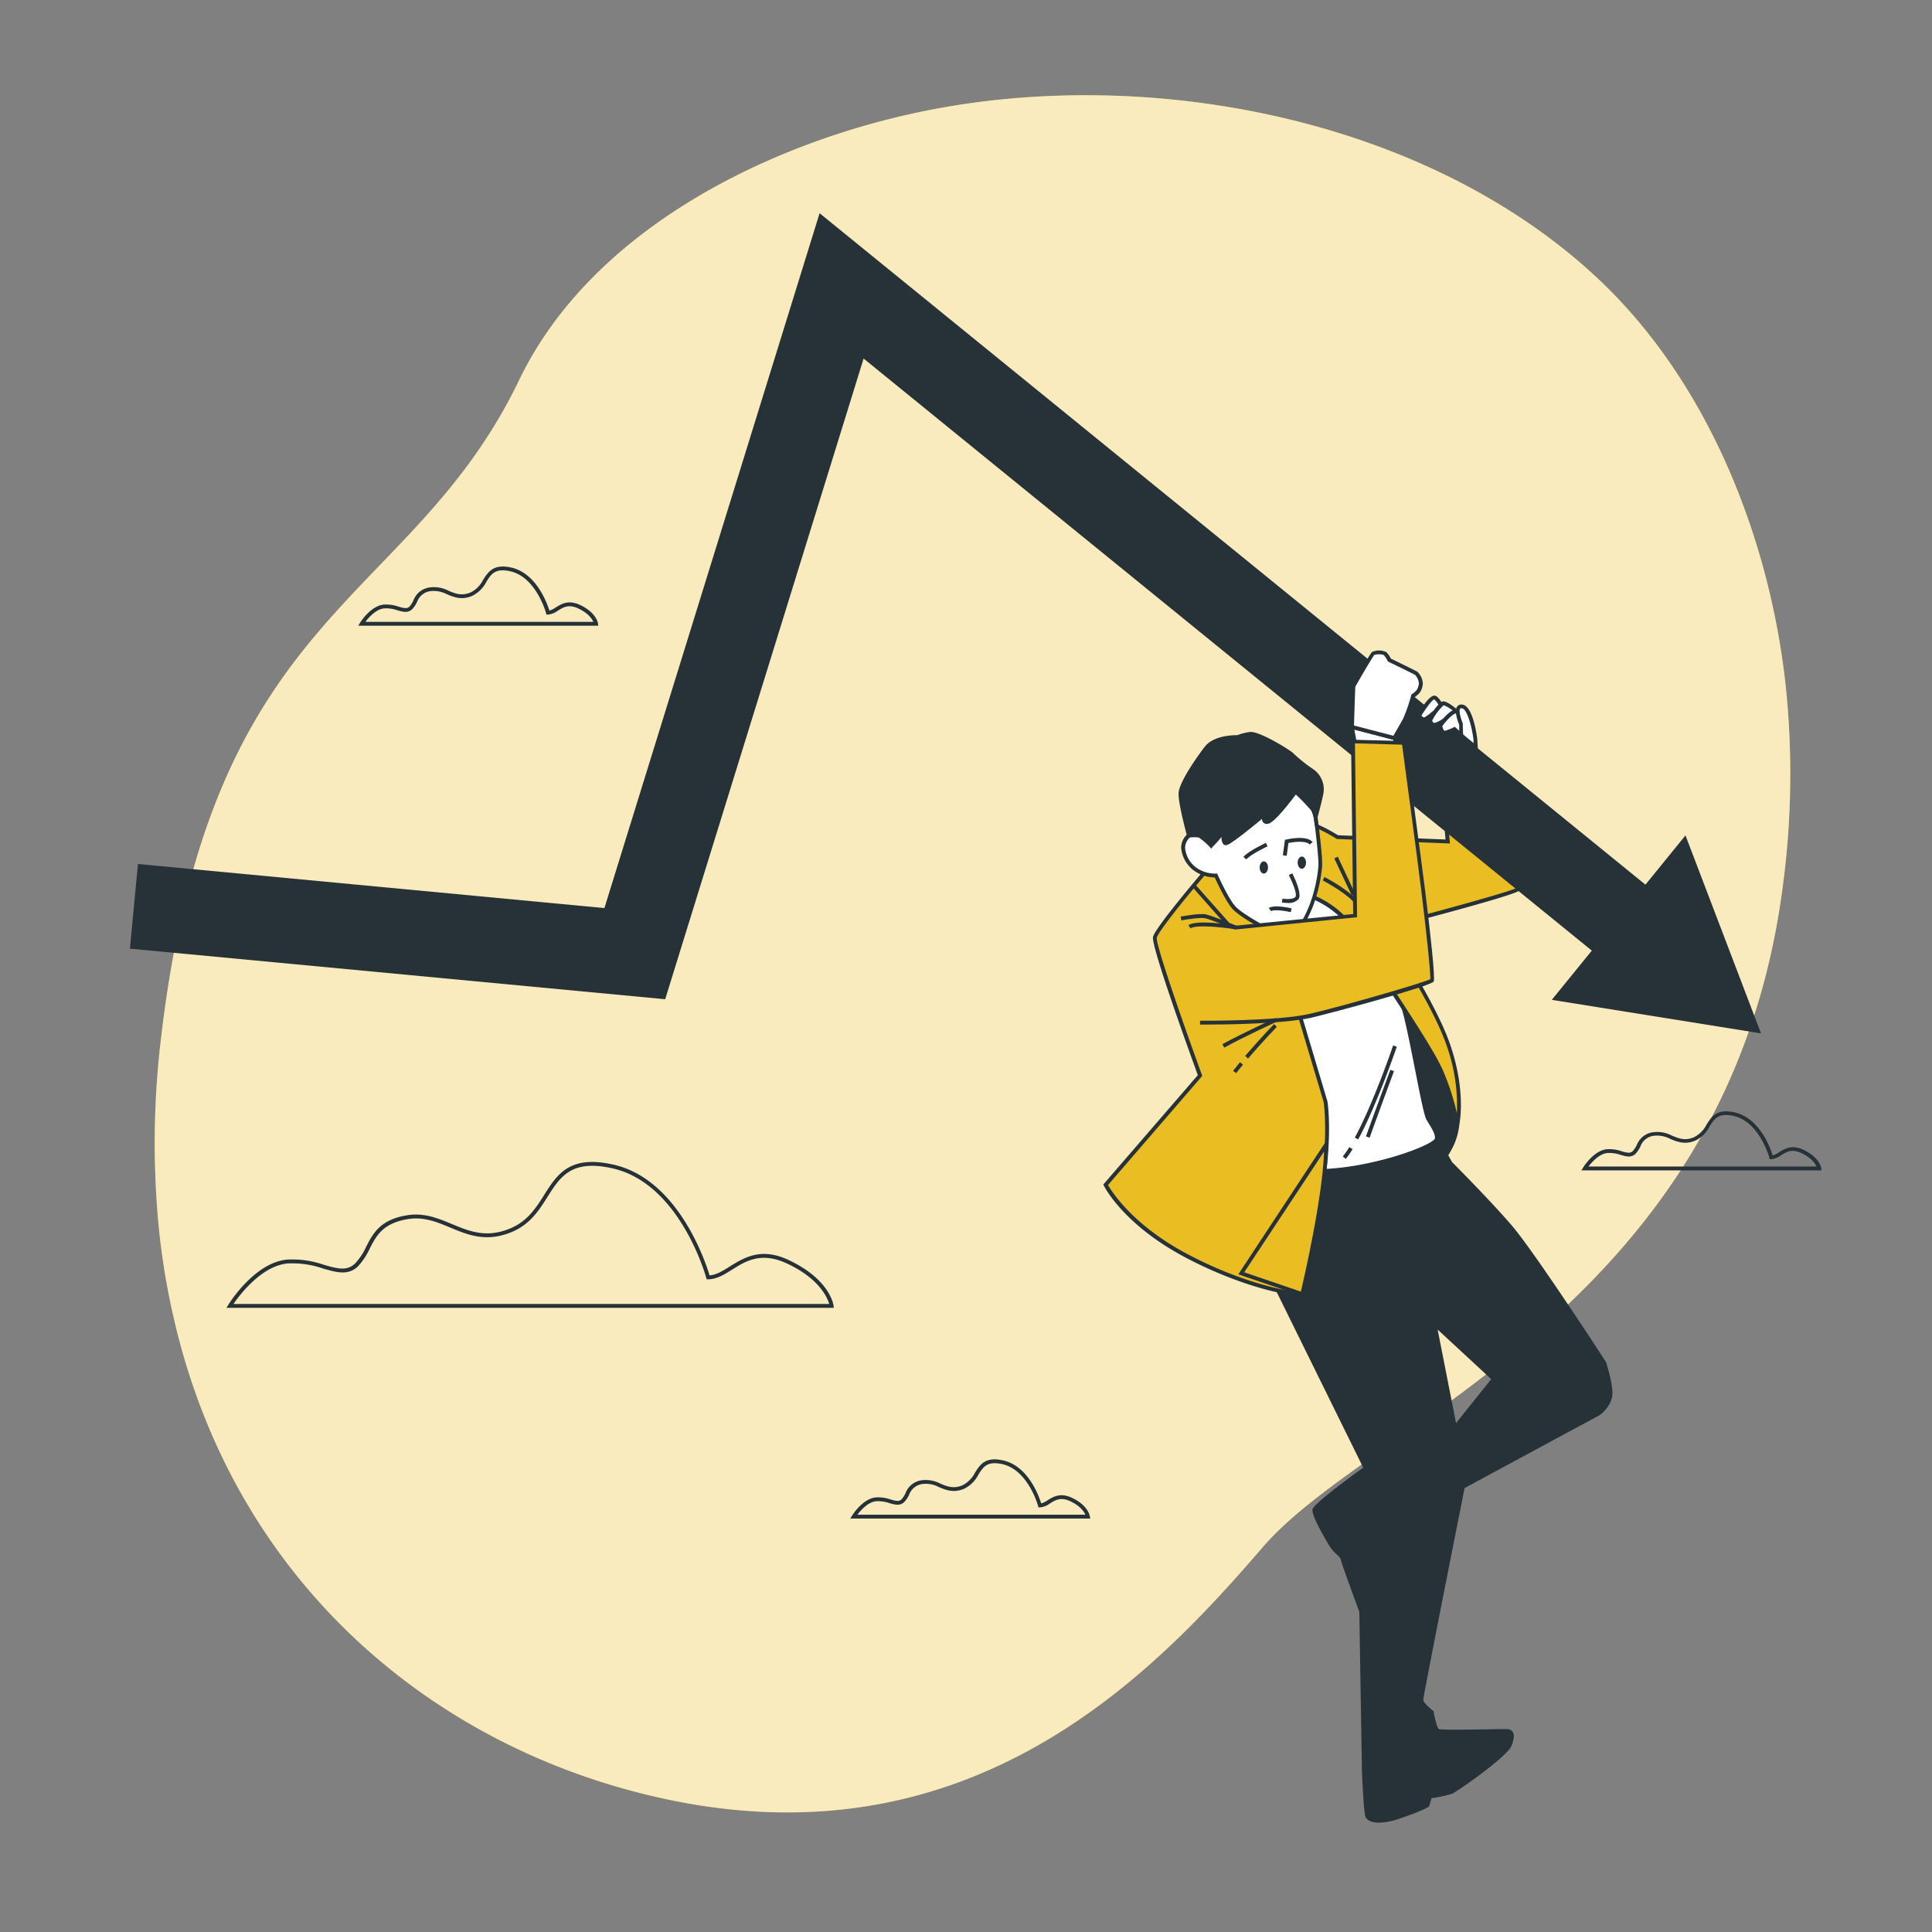 <svg xmlns="http://www.w3.org/2000/svg" viewBox="0 0 500 500"><rect x="0" y="0" width="500" height="500" fill="#808080" stroke="none"/><g id="freepik--background-simple--inject-2"><path d="M239.63,28.66c-40.47,8.14-86.46,30.66-105.26,69.69-28.41,59-79.51,58.37-92.65,170a226.68,226.68,0,0,0-.64,49.1A188,188,0,0,0,45,341.24c15.87,69,68.22,112.06,128.22,124.55,78.91,16.44,125.68-33,153.64-65.46S447.72,338.15,461.5,228.47a219.49,219.49,0,0,0,.69-50.46c-4.05-38.3-20.05-79.13-48.7-105.95-2.15-2-4.38-4-6.65-5.86C362.25,29.3,294.8,17.56,239.63,28.66Z" style="fill:#EABD23"></path><path d="M239.63,28.66c-40.47,8.14-86.46,30.66-105.26,69.69-28.41,59-79.51,58.37-92.65,170a226.68,226.68,0,0,0-.64,49.1A188,188,0,0,0,45,341.24c15.87,69,68.22,112.06,128.22,124.55,78.91,16.44,125.68-33,153.64-65.46S447.72,338.15,461.5,228.47a219.49,219.49,0,0,0,.69-50.46c-4.05-38.3-20.05-79.13-48.7-105.95-2.15-2-4.38-4-6.65-5.86C362.25,29.3,294.8,17.56,239.63,28.66Z" style="fill:#fff;opacity:0.7"></path></g><g id="freepik--Clouds--inject-2"><path d="M282.17,393H220.05l.47-.76c.11-.18,2.72-4.37,6.12-4.71a9.79,9.79,0,0,1,3.85.53c1.43.41,2.21.59,2.87-.07a6.33,6.33,0,0,0,1-1.6,5.2,5.2,0,0,1,4.33-3.32,8.16,8.16,0,0,1,4.68.89c1.75.73,3.41,1.42,5.74.42a7.28,7.28,0,0,0,3.21-3.24c1.32-2.08,2.67-4.24,7.31-3.18,6.48,1.47,9.24,9.22,9.83,11.12a5.36,5.36,0,0,0,1.67-.82c1.45-.9,3.25-2,6.16-.69,4.35,2,4.74,4.75,4.76,4.87Zm-60.27-1h59c-.35-.8-1.34-2.29-4-3.52-2.42-1.12-3.84-.23-5.21.63a4.91,4.91,0,0,1-2.56,1h-.38l-.1-.37c0-.09-2.57-9.3-9.21-10.81-3.95-.9-5,.71-6.25,2.74a8.14,8.14,0,0,1-3.66,3.61c-2.72,1.17-4.73.33-6.52-.41a7.27,7.27,0,0,0-4.13-.83,4.24,4.24,0,0,0-3.6,2.8,7.18,7.18,0,0,1-1.23,1.85c-1.11,1.11-2.45.72-3.86.32a9.06,9.06,0,0,0-3.47-.49C224.63,388.74,222.78,390.84,221.9,392Z" style="fill:#263238"></path><path d="M154.83,161.94H92.71l.47-.76c.11-.18,2.72-4.37,6.12-4.71a9.79,9.79,0,0,1,3.85.53c1.43.41,2.21.6,2.87-.06a6.3,6.3,0,0,0,1-1.61A5.23,5.23,0,0,1,111.4,152a8.14,8.14,0,0,1,4.68.89c1.75.73,3.41,1.42,5.74.42a7.28,7.28,0,0,0,3.21-3.24c1.32-2.08,2.68-4.23,7.32-3.18,6.47,1.48,9.24,9.22,9.83,11.13a5.63,5.63,0,0,0,1.67-.83c1.44-.9,3.24-2,6.15-.68,4.36,2,4.75,4.74,4.76,4.86Zm-60.27-1h59c-.35-.8-1.34-2.29-4-3.52-2.42-1.11-3.83-.23-5.2.63a5,5,0,0,1-2.57,1h-.38l-.1-.38c0-.09-2.56-9.3-9.21-10.81-3.94-.9-5,.71-6.24,2.74a8.23,8.23,0,0,1-3.67,3.62c-2.72,1.16-4.73.32-6.51-.42a7.39,7.39,0,0,0-4.14-.83,4.25,4.25,0,0,0-3.6,2.8,7.18,7.18,0,0,1-1.23,1.85c-1.11,1.11-2.44.73-3.86.32a9,9,0,0,0-3.47-.49C97.29,157.68,95.44,159.78,94.56,160.94Z" style="fill:#263238"></path><path d="M471.38,302.89H409.26l.47-.76c.11-.18,2.72-4.37,6.12-4.71a9.79,9.79,0,0,1,3.85.53c1.43.41,2.21.59,2.87-.06a6.58,6.58,0,0,0,1.05-1.61A5.22,5.22,0,0,1,428,293a8.14,8.14,0,0,1,4.68.89c1.75.73,3.41,1.42,5.74.42a7.31,7.31,0,0,0,3.21-3.23c1.32-2.09,2.68-4.24,7.31-3.19,6.48,1.48,9.24,9.22,9.83,11.13a5.4,5.4,0,0,0,1.67-.83c1.45-.9,3.25-2,6.16-.68,4.35,2,4.74,4.74,4.76,4.86Zm-60.27-1h59c-.35-.8-1.34-2.29-4-3.52-2.42-1.12-3.83-.23-5.21.63a4.93,4.93,0,0,1-2.56,1H458l-.1-.38c0-.09-2.56-9.3-9.21-10.81-3.95-.9-5,.71-6.25,2.74a8.21,8.21,0,0,1-3.66,3.62c-2.72,1.16-4.73.32-6.52-.42a7.35,7.35,0,0,0-4.13-.83,4.24,4.24,0,0,0-3.6,2.8,7.18,7.18,0,0,1-1.23,1.85c-1.11,1.11-2.45.73-3.86.32a9.06,9.06,0,0,0-3.47-.49C413.85,298.63,412,300.73,411.11,301.89Z" style="fill:#263238"></path><path d="M215.79,338.46H58.61l.47-.76c.27-.45,6.78-10.88,15.13-11.71a24.47,24.47,0,0,1,9.58,1.33c3.51,1,6,1.73,8.14-.37a16.2,16.2,0,0,0,2.84-4.31c1.77-3.43,3.61-7,10.55-8.12,4.41-.74,8.06.78,11.58,2.24,4.66,1.94,9.06,3.77,15.35,1.07,4.32-1.85,6.49-5.28,8.59-8.6,3.39-5.35,6.59-10.4,17.94-7.82,16.87,3.83,23.91,25.49,24.85,28.66,1.77-.13,3.4-1.15,5.27-2.32,3.55-2.22,8-5,15.06-1.72,10.78,5,11.73,11.59,11.76,11.87Zm-155.36-1H214.6c-.49-1.66-2.61-6.63-11.06-10.52-6.6-3.05-10.59-.55-14.11,1.66-2,1.28-4,2.48-6.17,2.48h-.38l-.1-.37c-.07-.24-6.69-24.34-24.22-28.33-10.67-2.42-13.54,2.12-16.87,7.38-2.18,3.45-4.44,7-9.05,9-6.68,2.86-11.48.87-16.12-1.07-3.55-1.47-6.9-2.86-11-2.18-6.45,1.08-8.09,4.25-9.82,7.6a17.88,17.88,0,0,1-3,4.56c-2.52,2.51-5.58,1.64-9.12.62a24,24,0,0,0-9.21-1.3C67.72,327.64,62.11,335,60.43,337.46Z" style="fill:#263238"></path></g><g id="freepik--Character--inject-2"><path d="M377.13,291.28a16.28,16.28,0,0,1-2,6.21c-1.81,3.17-3,4.83-3,4.83s-3-2-6.34-15.24-7.69-36.95-7.69-36.95,10.71,12.22,14.18,19.46S376.89,287.33,377.13,291.28Z" style="fill:#263238"></path><path d="M372.21,303l-.39-.26c-.13-.09-3.22-2.22-6.55-15.53-3.29-13.14-7.66-36.75-7.7-37l-.33-1.79,1.2,1.37c.44.5,10.79,12.35,14.25,19.57,4,8.4,4.86,20.52,4.94,21.88v.07a16.75,16.75,0,0,1-2.09,6.42,57.13,57.13,0,0,1-3.05,4.87ZM358.9,251.87c1.09,5.82,4.6,24.13,7.34,35.09,2.53,10.15,4.9,13.6,5.77,14.59.48-.7,1.43-2.16,2.66-4.31a15.91,15.91,0,0,0,2-6c-.3-4.85-1.65-14.8-4.84-21.47C369.08,264.15,361.79,255.29,358.9,251.87Z" style="fill:#263238"></path><path d="M415.21,352.75s-18.54-28.6-24.48-35.46S375.4,301,375.4,301l-3.55-6.35-48.16,9.1L323,318.2,353.43,380s-13,9.38-13.27,10.75,3.2,7.32,4.35,9.15,2.74,2.52,3,3.66,4.81,13.5,4.81,13.5l.68,41.42s.46,11,.92,11.67,2.29,2.05,8.24,0,7.32-3,7.32-3l.68-2.29a46.73,46.73,0,0,0,5.49-1.14c1.15-.46,14-9.38,15.11-12.13s.45-3.66-.69-3.66-16.93.46-17.85,0-1.6-4.8-1.6-4.8-2.74-2.06-2.74-3.21,10.75-55.14,10.75-55.14,33.86-18.3,34.78-18.76,3.43-2.75,3.43-5.49S415.21,352.75,415.21,352.75Zm-38.67,16.7-5.26-26.77,15.33,14.19Z" style="fill:#263238"></path><path d="M356.85,471.71c-2.17,0-3.05-.81-3.38-1.31-.46-.7-.82-7.77-1-11.92l-.68-41.34c-.59-1.6-4.57-12.37-4.8-13.5-.09-.45-.53-.86-1.09-1.4a10.63,10.63,0,0,1-1.82-2.09c0-.08-4.72-7.63-4.41-9.5.23-1.38,9-7.85,13.13-10.83l-30.31-61.51v-.13l.71-14.81,48.9-9.24,3.69,6.61c.74.74,9.63,9.67,15.3,16.22,5.91,6.81,24.34,35.23,24.53,35.52l.05.12c.07.21,1.63,5.14,1.63,7.93,0,3.08-2.76,5.46-3.71,5.94s-31.71,17.1-34.56,18.64c-3.69,18.57-10.62,53.6-10.7,54.82,0,.54,1.33,1.88,2.55,2.8l.16.12,0,.2c.33,2.14,1,4.21,1.33,4.44.92.3,12,.06,15.63,0l2,0a1.66,1.66,0,0,1,1.47.7c.5.75.39,1.94-.32,3.66-1.23,2.94-14.27,11.95-15.38,12.39a40.87,40.87,0,0,1-5.29,1.13l-.65,2.16-.15.1c-.05,0-1.49,1-7.43,3A17.13,17.13,0,0,1,356.85,471.71ZM323.51,318.09l30.56,62.05-.35.24c-6.16,4.43-12.73,9.56-13.07,10.46-.16.93,2.39,5.75,4.28,8.78a9.65,9.65,0,0,0,1.66,1.9,3.9,3.9,0,0,1,1.38,1.93c.18.9,3.52,10,4.79,13.42l0,.17.68,41.41c.21,5.07.58,10.81.85,11.43.21.3,1.62,1.86,7.64-.23a49.24,49.24,0,0,0,7.06-2.83l.72-2.4.31-.05a44.4,44.4,0,0,0,5.39-1.12c1.15-.45,13.77-9.31,14.82-11.85.77-1.85.55-2.51.42-2.71s-.17-.26-.64-.26l-2,0c-11.12.24-15.48.22-16.1-.09-1-.5-1.6-3.5-1.84-5-.72-.56-2.79-2.26-2.79-3.48s9.67-49.7,10.77-55.24l0-.23.21-.11c1.38-.75,33.88-18.31,34.79-18.77s3.16-2.61,3.16-5-1.38-7-1.56-7.57c-.93-1.44-18.67-28.73-24.4-35.35-5.87-6.77-15.21-16.12-15.31-16.22l-.08-.11-3.37-6-47.42,8.95Zm52.75,52.52-5.77-29.34,16.8,15.55Zm-4.2-26.52,4.76,24.21,9.11-11.38Z" style="fill:#263238"></path><path d="M339.44,228.83s9.65,5.52,14.13,11.9,6.9,13.62,9,18.1,5.86,28.62,7.07,30.69,2.41,3.62,2.24,5.17-8.45,4.83-17.24,6.73a69.82,69.82,0,0,1-15,1.72s.34-16.38,0-18.27-16.9-48.62-16.9-49.31S325.47,230.73,339.44,228.83Z" style="fill:#fff"></path><path d="M340,303.64h-.89v-.5c.12-5.65.27-16.71,0-18.17-.18-1-5.09-15.07-9.42-27.5-6.23-17.88-7.49-21.57-7.49-21.9,0-1,2.92-5.29,17.16-7.22l.17,0,.15.08c.39.23,9.8,5.64,14.29,12a74.2,74.2,0,0,1,7.39,14.4c.57,1.37,1.11,2.68,1.62,3.78,1.16,2.52,2.83,10.94,4.29,18.37,1.11,5.61,2.26,11.42,2.76,12.28.22.38.45.75.66,1.1,1,1.58,1.81,2.95,1.65,4.38-.25,2.24-10.4,5.59-17.64,7.15A73.27,73.27,0,0,1,340,303.64Zm-.65-74.29c-12.65,1.75-16,5.41-16.13,6.23.13.57,3.84,11.24,7.44,21.56,5.42,15.56,9.27,26.66,9.45,27.64.32,1.75.08,15,0,17.86a71.89,71.89,0,0,0,14.38-1.71c10-2.16,16.69-5.35,16.85-6.29s-.59-2.27-1.5-3.75c-.22-.36-.45-.73-.67-1.12-.56-.95-1.46-5.4-2.88-12.59-1.45-7.37-3.1-15.73-4.21-18.14-.52-1.12-1.07-2.43-1.65-3.82a72.82,72.82,0,0,0-7.27-14.2C349.09,235.22,340.55,230.07,339.34,229.35Z" style="fill:#263238"></path><path d="M348.3,299.92l-.78-.62a25.07,25.07,0,0,0,1.68-2.43l.85.53A25.65,25.65,0,0,1,348.3,299.92Z" style="fill:#263238"></path><path d="M351.5,294.88l-.87-.47c4.92-9.09,9.86-23.69,9.91-23.84l.95.32C361.44,271,356.47,285.72,351.5,294.88Z" style="fill:#263238"></path><path d="M354.45,294.44l-.94-.34c1.44-4.08,6.26-17.1,6.31-17.23l.94.34C360.71,277.35,355.89,290.36,354.45,294.44Z" style="fill:#263238"></path><path d="M337.64,231.38a24.27,24.27,0,0,1,13.79,11c4.91,8.69,18.33,27.59,21.54,35a60.77,60.77,0,0,1,4.16,14s1.89-8.12-2.08-20.22-17-31-17-31,34-8.88,35-10,1.32-3.4.95-4-13.4-33.9-13.4-33.9l-8.19.63,2.31,25-28.53-1.13s-6.43-4-7.94-3.4-15.68,11.34-15.68,11.34S332.72,231.38,337.64,231.38Z" style="fill:#EABD23"></path><path d="M377,294l-.38-2.64a59.74,59.74,0,0,0-4.12-13.85c-1.88-4.33-7.29-12.62-12.52-20.64-3.59-5.51-7-10.72-9-14.27a23.91,23.91,0,0,0-13.42-10.71c-5-.06-14.91-6.61-15.33-6.89l-.58-.39.56-.42c1.45-1.11,14.27-10.83,15.81-11.41s6.58,2.34,8.26,3.38l27.83,1.1-2.31-24.89,9.07-.7.13.35c3.57,9.12,12.92,33,13.37,33.82s0,3.34-1,4.55-25.81,7.71-34.53,10c2.23,3.3,13.11,19.7,16.66,30.53,4,12.08,2.17,20.15,2.1,20.48Zm-53.62-69.45c2.23,1.43,10.2,6.34,14.25,6.34l.12,0a24.54,24.54,0,0,1,14.11,11.19c2,3.53,5.37,8.72,9,14.22,5.25,8.06,10.68,16.38,12.6,20.79a63.63,63.63,0,0,1,3.58,11,46,46,0,0,0-2.43-16.86c-3.91-11.89-16.82-30.68-16.95-30.86l-.4-.59.69-.18c13.32-3.48,33.56-9,34.73-9.89a4.76,4.76,0,0,0,.88-3.34c-.38-.57-10.86-27.36-13.32-33.64l-7.31.56,2.32,25L346,217.13l-.11-.06c-3-1.85-6.71-3.66-7.5-3.36C337.35,214.09,329.06,220.24,323.39,224.54Z" style="fill:#263238"></path><polygon points="372.36 192.82 371.3 188.42 380.35 188.42 381.05 192.25 372.36 192.82" style="fill:#fff"></polygon><path d="M372,193.35l-1.3-5.43h10.1l.87,4.8Zm0-4.43.81,3.37,7.71-.5-.53-2.87Z" style="fill:#263238"></path><path d="M350.31,233.42c-2.56-2.74-7.94-5.54-8-5.57l.46-.88c.23.11,5.59,2.9,8.26,5.77Z" style="fill:#263238"></path><rect x="347.53" y="221.42" width="1" height="10.65" transform="translate(-63.42 169.77) rotate(-25.2)" style="fill:#263238"></rect><polygon points="455.75 267.44 436.2 216.2 425.84 228.95 212.11 55.18 156.42 235.01 35.7 223.6 33.63 245.51 172.15 258.6 223.5 92.79 411.96 246.02 401.6 258.76 455.75 267.44" style="fill:#263238"></polygon><path d="M312.4,225.07s-12.95,15.14-13.5,17.51,11.68,35.76,11.68,35.76l-24.45,28.28s4.93,10,21.35,18.61,28.82,9.85,29.55,9.67,5.11-24.27,6-34.3,0-15.51,0-15.51L334.66,257l-4.38-17.52-12.95-14-1.83-2.92Z" style="fill:#EABD23"></path><path d="M336.75,335.41c-2.51,0-14.51-1.91-29.51-9.74-16.37-8.55-21.35-18.41-21.56-18.83l-.14-.3L310,278.24c-1.65-4.52-12.15-33.38-11.6-35.77S310.69,226.3,312,224.74l.06-.06,3.55-2.91,2.12,3.4,13,14.07,4.41,17.64L343.53,285c.05.29.93,5.71,0,15.69-.49,5.38-1.91,14.32-3.09,20.89-2.42,13.63-2.93,13.76-3.31,13.85A1.83,1.83,0,0,1,336.75,335.41Zm-50-28.72c1,1.69,6.45,10.51,21,18.1,15.51,8.1,27.27,9.62,29,9.63.94-2.32,4.91-24,5.8-33.87s0-15.32,0-15.38l-8.38-28-4.35-17.41-12.87-14-1.58-2.51-2.63,2.17c-5.17,6-13,15.62-13.36,17.27s7,22.65,11.66,35.47l.1.28Z" style="fill:#263238"></path><path d="M343.15,296.31l-21.91,33.23L337,334.9S343.29,309,343.15,296.31Z" style="fill:#EABD23"></path><path d="M337.39,335.55l-16.92-5.75,23.16-35.13,0,1.63c.14,12.63-6.07,38.46-6.13,38.72ZM322,329.27l14.66,5c.85-3.59,5.63-24.36,6-36.25Z" style="fill:#263238"></path><path d="M340.48,211.6s1.34,10.32,1.17,12.65a39.72,39.72,0,0,1-2.33,10.15c-1.33,3.33-3,6.33-4.66,7a8.37,8.37,0,0,1-6.33-.5c-1.5-1-7.16-4-9-6s-4.66-8.32-4.66-8.32a9,9,0,0,1-5.66-1.83c-2.33-2-4.33-5.83-1.33-8.49a6.67,6.67,0,0,1,6.49-1.34s12-9,16.48-11.48,7.49.5,7.49.5Z" style="fill:#fff"></path><path d="M332.11,242.3a7.71,7.71,0,0,1-4.06-1c-.39-.26-1.06-.65-1.88-1.14-2.31-1.35-5.8-3.4-7.2-4.93-1.65-1.8-4-6.86-4.61-8.16a9.22,9.22,0,0,1-5.67-2,8.17,8.17,0,0,1-3-5.63,4.69,4.69,0,0,1,1.68-3.62,7.14,7.14,0,0,1,6.74-1.51c1.66-1.24,12.13-9,16.33-11.37a6.79,6.79,0,0,1,8.09.58l.09.09,2.38,7.86c.06.42,1.34,10.4,1.17,12.75a40,40,0,0,1-2.37,10.31c-1.67,4.18-3.33,6.63-4.94,7.27A7.54,7.54,0,0,1,332.11,242.3ZM315,226.06l.14.32c0,.06,2.82,6.27,4.58,8.19,1.3,1.41,4.71,3.42,7,4.74.84.5,1.54.9,1.94,1.17a7.82,7.82,0,0,0,5.86.45c1.3-.52,2.86-2.9,4.38-6.71a38.42,38.42,0,0,0,2.3-10c.16-2.18-1.06-11.79-1.16-12.51l-2.28-7.49c-.5-.44-3.07-2.41-6.81-.34-4.41,2.46-16.3,11.37-16.42,11.45l-.22.17-.26-.1a6.12,6.12,0,0,0-6,1.24,3.68,3.68,0,0,0-1.35,2.86,7.26,7.26,0,0,0,2.67,4.88,8.54,8.54,0,0,0,5.31,1.71Z" style="fill:#263238"></path><path d="M317.18,213.93s-1.17,4.82.33,4.32,9.82-7.49,9.82-7.49-.83,2.33.83,2,7.16-7.82,7.16-7.82a61.78,61.78,0,0,1,4.5,4.66,6.16,6.16,0,0,1,.66,2s1-3.67,1.5-6a5.82,5.82,0,0,0-2.49-6.16,37.8,37.8,0,0,1-5.17-4.16c-.33-.5-8.65-5.66-10.82-5.33a11.71,11.71,0,0,0-3.16.83s-5.83-.16-8.16,2.83-6.49,9.16-6.66,11.66,2.17,11,2.17,11a13.41,13.41,0,0,1,2.66,0c.67.16,3.16,2.66,3.16,2.66S316.84,215.76,317.18,213.93Z" style="fill:#263238"></path><path d="M313.5,219.62l-.34-.35a18,18,0,0,0-2.93-2.53,13,13,0,0,0-2.5,0l-.42,0-.11-.4c-.09-.35-2.35-8.6-2.18-11.15.19-2.89,5.07-9.76,6.77-11.93,2.29-3,7.55-3,8.44-3a13.83,13.83,0,0,1,3.2-.82c2.37-.38,10.89,4.92,11.31,5.54a39.69,39.69,0,0,0,5,4,6.33,6.33,0,0,1,2.7,6.68c-.49,2.31-1.49,6-1.5,6l-.63,2.31-.35-2.37a5.83,5.83,0,0,0-.6-1.82,53.25,53.25,0,0,0-4-4.16c-1.43,1.92-5.52,7.24-7.13,7.56a1.29,1.29,0,0,1-1.32-.35,1.42,1.42,0,0,1-.31-.9c-2.35,1.94-7.69,6.31-9,6.73a.93.93,0,0,1-1-.18,2.6,2.6,0,0,1-.44-1.91,25.51,25.51,0,0,1-2.39,2.64Zm-4.16-3.94a5.79,5.79,0,0,1,1.13.09,12.66,12.66,0,0,1,3,2.45c1-1,2.77-3,3.13-4.2,0-.07,0-.15.05-.21l1,.21c0,.07,0,.15-.06.23-.37,1.63-.48,3.3-.24,3.57,1-.38,6.32-4.65,9.64-7.44l1.4-1.18-.61,1.73c-.17.48-.25,1.15-.1,1.32s.18.06.37,0c1-.2,4.62-4.58,6.85-7.63l.34-.46.41.39a60.84,60.84,0,0,1,4.58,4.77,3.84,3.84,0,0,1,.21.4c.33-1.25.76-3,1-4.24a5.34,5.34,0,0,0-2.29-5.65,35.89,35.89,0,0,1-5.29-4.29c-.66-.7-8.54-5.38-10.33-5.11a11.92,11.92,0,0,0-3,.78l-.11.06h-.12c-.06,0-5.61-.12-7.75,2.64-2.64,3.39-6.41,9.15-6.56,11.38s1.59,8.73,2,10.43C308.4,215.71,308.88,215.68,309.34,215.68Z" style="fill:#263238"></path><path d="M333,221.49l-1-.14.54-4,.34-.08c.54-.13,5.34-1.18,6.83.67l-.78.63c-.78-1-3.64-.78-5.49-.4Z" style="fill:#263238"></path><path d="M333.22,233.68a10.53,10.53,0,0,1-1.48-.11l.17-1c.88.14,2.85.22,3.34-.46s-.57-3.37-1.71-5.65l.9-.45c.62,1.24,2.56,5.37,1.62,6.68A3.51,3.51,0,0,1,333.22,233.68Z" style="fill:#263238"></path><path d="M334.05,236.06c-1.71-.4-4.42-.73-5.1-.25l-.58-.81c1.29-.92,5.14-.09,5.9.08Z" style="fill:#263238"></path><path d="M322.54,222.42l-.74-.67c1.38-1.56,5.64-3.53,5.82-3.62l.42.91S323.79,221,322.54,222.42Z" style="fill:#263238"></path><path d="M328.16,224.5c0,.87-.48,1.58-1.08,1.58s-1.08-.71-1.08-1.58.48-1.58,1.08-1.58S328.16,223.62,328.16,224.5Z" style="fill:#263238"></path><path d="M338,223.25c0,.87-.49,1.58-1.09,1.58s-1.08-.71-1.08-1.58.49-1.58,1.08-1.58S338,222.38,338,223.25Z" style="fill:#263238"></path><rect x="312.91" y="227.82" width="1" height="12.92" transform="translate(-76.52 266.94) rotate(-41.57)" style="fill:#263238"></rect><polygon points="350.82 193.27 349.89 188.14 360.84 191 361.98 193.72 350.82 193.27" style="fill:#fff"></polygon><path d="M362.75,194.25l-12.35-.5-1.14-6.29,11.95,3.12Zm-11.51-1.47,10,.41-.74-1.77-10-2.6Z" style="fill:#263238"></path><path d="M349.9,188.14s.3-10,.41-10.46,4.66-8.17,5.06-8.54a4.13,4.13,0,0,1,3.11,0,7.44,7.44,0,0,1,1.14,1.68s6.52,3.17,6.92,3.42a4.09,4.09,0,0,1,1.21,2.63,4.42,4.42,0,0,1-.65,2,8,8,0,0,1-1.39,1.21,45.33,45.33,0,0,1-2.14,6.15c-.84,1.5-2.73,4.76-2.73,4.76Z" style="fill:#fff"></path><path d="M361.08,191.58l-11.7-3.06,0-.39c.09-3,.31-10.13.42-10.57a99.54,99.54,0,0,1,5.21-8.79,4.36,4.36,0,0,1,3.77,0,6.56,6.56,0,0,1,1.18,1.68c1.13.55,6.43,3.13,6.83,3.38a4.47,4.47,0,0,1,1.44,3.09,4.85,4.85,0,0,1-.73,2.24,6.74,6.74,0,0,1-1.37,1.25,43.9,43.9,0,0,1-2.14,6.09c-.84,1.51-2.74,4.77-2.74,4.77Zm-10.67-3.82,10.19,2.66c.5-.86,1.86-3.21,2.53-4.42a45.52,45.52,0,0,0,2.1-6.05l0-.17.14-.1a7.14,7.14,0,0,0,1.26-1.07,4.09,4.09,0,0,0,.58-1.79,3.76,3.76,0,0,0-1-2.17c-.29-.18-4.37-2.17-6.87-3.39l-.15-.07-.08-.15a6.47,6.47,0,0,0-1-1.53,4.29,4.29,0,0,0-2.46,0c-.38.43-4.67,7.67-4.91,8.31C350.72,178.23,350.53,183.84,350.41,187.76Z" style="fill:#263238"></path><path d="M305.65,237.66s4.74-.91,6.39-.55,7.84,2.92,7.84,2.92l30.83-3.1-.54-45.07,13.13.37s4,29.92,5.11,38.86S371,253,370.6,253.71s-22.81,7.12-31.38,9.12-28.64,1.83-28.64,1.83" style="fill:#EABD23"></path><path d="M312.06,265.16h-1.49v-1c.2,0,20.11.16,28.53-1.81,8.9-2.09,29.25-8,31.05-8.93.14-1.16-.75-10-2.24-22.27-1-8.26-4.56-34.76-5.06-38.43l-12.19-.34.55,45-31.41,3.16-.12,0c-.06,0-6.18-2.54-7.76-2.89-1.27-.28-4.89.3-6.18.55l-.19-1c.19,0,4.86-.93,6.58-.55,1.56.35,6.93,2.54,7.82,2.9l30.25-3-.55-45.13,14.08.39.06.42c0,.3,4,30,5.11,38.87,1.22,10,2.58,22,2.14,22.91-.59,1.17-26.08,8.06-31.72,9.38C332.06,265,316.89,265.16,312.06,265.16Z" style="fill:#263238"></path><path d="M316.84,271.12l-.49-.88c4.89-2.71,13.63-6.73,13.72-6.77l.42.91C330.4,264.42,321.69,268.42,316.84,271.12Z" style="fill:#263238"></path><path d="M319.91,277.74l-.79-.62c.58-.74,1.18-1.49,1.8-2.23l.77.64C321.08,276.26,320.48,277,319.91,277.74Z" style="fill:#263238"></path><path d="M323,273.94l-.76-.65c3.75-4.4,7.44-8.21,7.48-8.25l.72.7S326.75,269.56,323,273.94Z" style="fill:#263238"></path><path d="M319.8,240.52c-3.8-.62-10.33-1.24-11.67-.27l-.58-.81c2.11-1.54,11.37-.08,12.41.1Z" style="fill:#263238"></path><path d="M373.81,184.25s-1.45-3.29-2.5-3.68-4.07,4.73-4.07,4.73.79.91,1.31.91,2.37-1.57,2.37-1.57l3.15,2.49Z" style="fill:#fff"></path><path d="M374.67,188.25l-3.74-3a5.77,5.77,0,0,1-2.38,1.43c-.7,0-1.47-.83-1.69-1.09l-.23-.27.18-.31c1.47-2.5,3.49-5.39,4.68-4.94s2.52,3.36,2.77,3.94l0,.16ZM370.9,184l2.56,2-.15-1.65c-.65-1.47-1.66-3.14-2.18-3.33-.42.07-1.93,2-3.27,4.19a1.77,1.77,0,0,0,.7.48,10.14,10.14,0,0,0,2-1.45Z" style="fill:#263238"></path><path d="M377,184.11s-2.63-2.23-3.42-2.1-3.67,4.2-3.41,4.6.39,1,1.31.92a8.08,8.08,0,0,0,2.5-1.32l2.49,2.5Z" style="fill:#fff"></path><path d="M376.81,189.8l-2.93-2.93a6.88,6.88,0,0,1-2.37,1.15,1.48,1.48,0,0,1-1.68-.94l-.12-.19a.94.94,0,0,1,0-.89c.43-1,2.68-4.31,3.71-4.48.86-.15,2.77,1.32,3.82,2.21l.2.18ZM374,185.55l2.07,2.07.38-3.3a8.93,8.93,0,0,0-2.82-1.81,14.15,14.15,0,0,0-3,4l.08.13c.19.35.25.48.66.42a7.12,7.12,0,0,0,2.27-1.22Z" style="fill:#263238"></path><path d="M379.84,185.43a5.69,5.69,0,0,0-2.88-1.32c-1.58-.13-4.21,3.68-4.21,3.68s.27,2.1,1.32,1.84a13.85,13.85,0,0,0,2.36-.92s2.76,2.49,3.15,2.1S379.84,185.43,379.84,185.43Z" style="fill:#fff"></path><path d="M379.51,191.36c-.44,0-1.29-.39-3.16-2.06a12.55,12.55,0,0,1-2.16.81,1.13,1.13,0,0,1-.95-.16,3.31,3.31,0,0,1-1-2.1l0-.19.1-.15c.47-.68,2.86-4.06,4.66-3.89a6,6,0,0,1,3.18,1.44l.16.14v.21c.14,5.21-.25,5.6-.4,5.75A.55.55,0,0,1,379.51,191.36Zm-3-3.25.26.23a16.52,16.52,0,0,0,2.5,1.93,45.18,45.18,0,0,0,.08-4.6,5,5,0,0,0-2.44-1.06c-.82,0-2.59,1.84-3.63,3.3a2.27,2.27,0,0,0,.52,1.21.15.15,0,0,0,.15,0,13.32,13.32,0,0,0,2.26-.88Z" style="fill:#263238"></path><path d="M381.81,191.2s-1.05-8.14-3.41-8.4-.26,4.6-.26,4.6v2.88l3.81,3.16Z" style="fill:#fff"></path><path d="M382.51,194.55l-4.87-4v-3c-.32-.76-1.39-3.53-.53-4.69a1.38,1.38,0,0,1,1.35-.51c2.62.3,3.67,7.42,3.85,8.84v0Zm-3.87-4.5,2.74,2.27-.06-1.07c-.42-3.22-1.62-7.8-3-7.95-.33,0-.41.07-.44.11-.41.55.17,2.59.69,3.79l0,.2Z" style="fill:#263238"></path></g></svg>